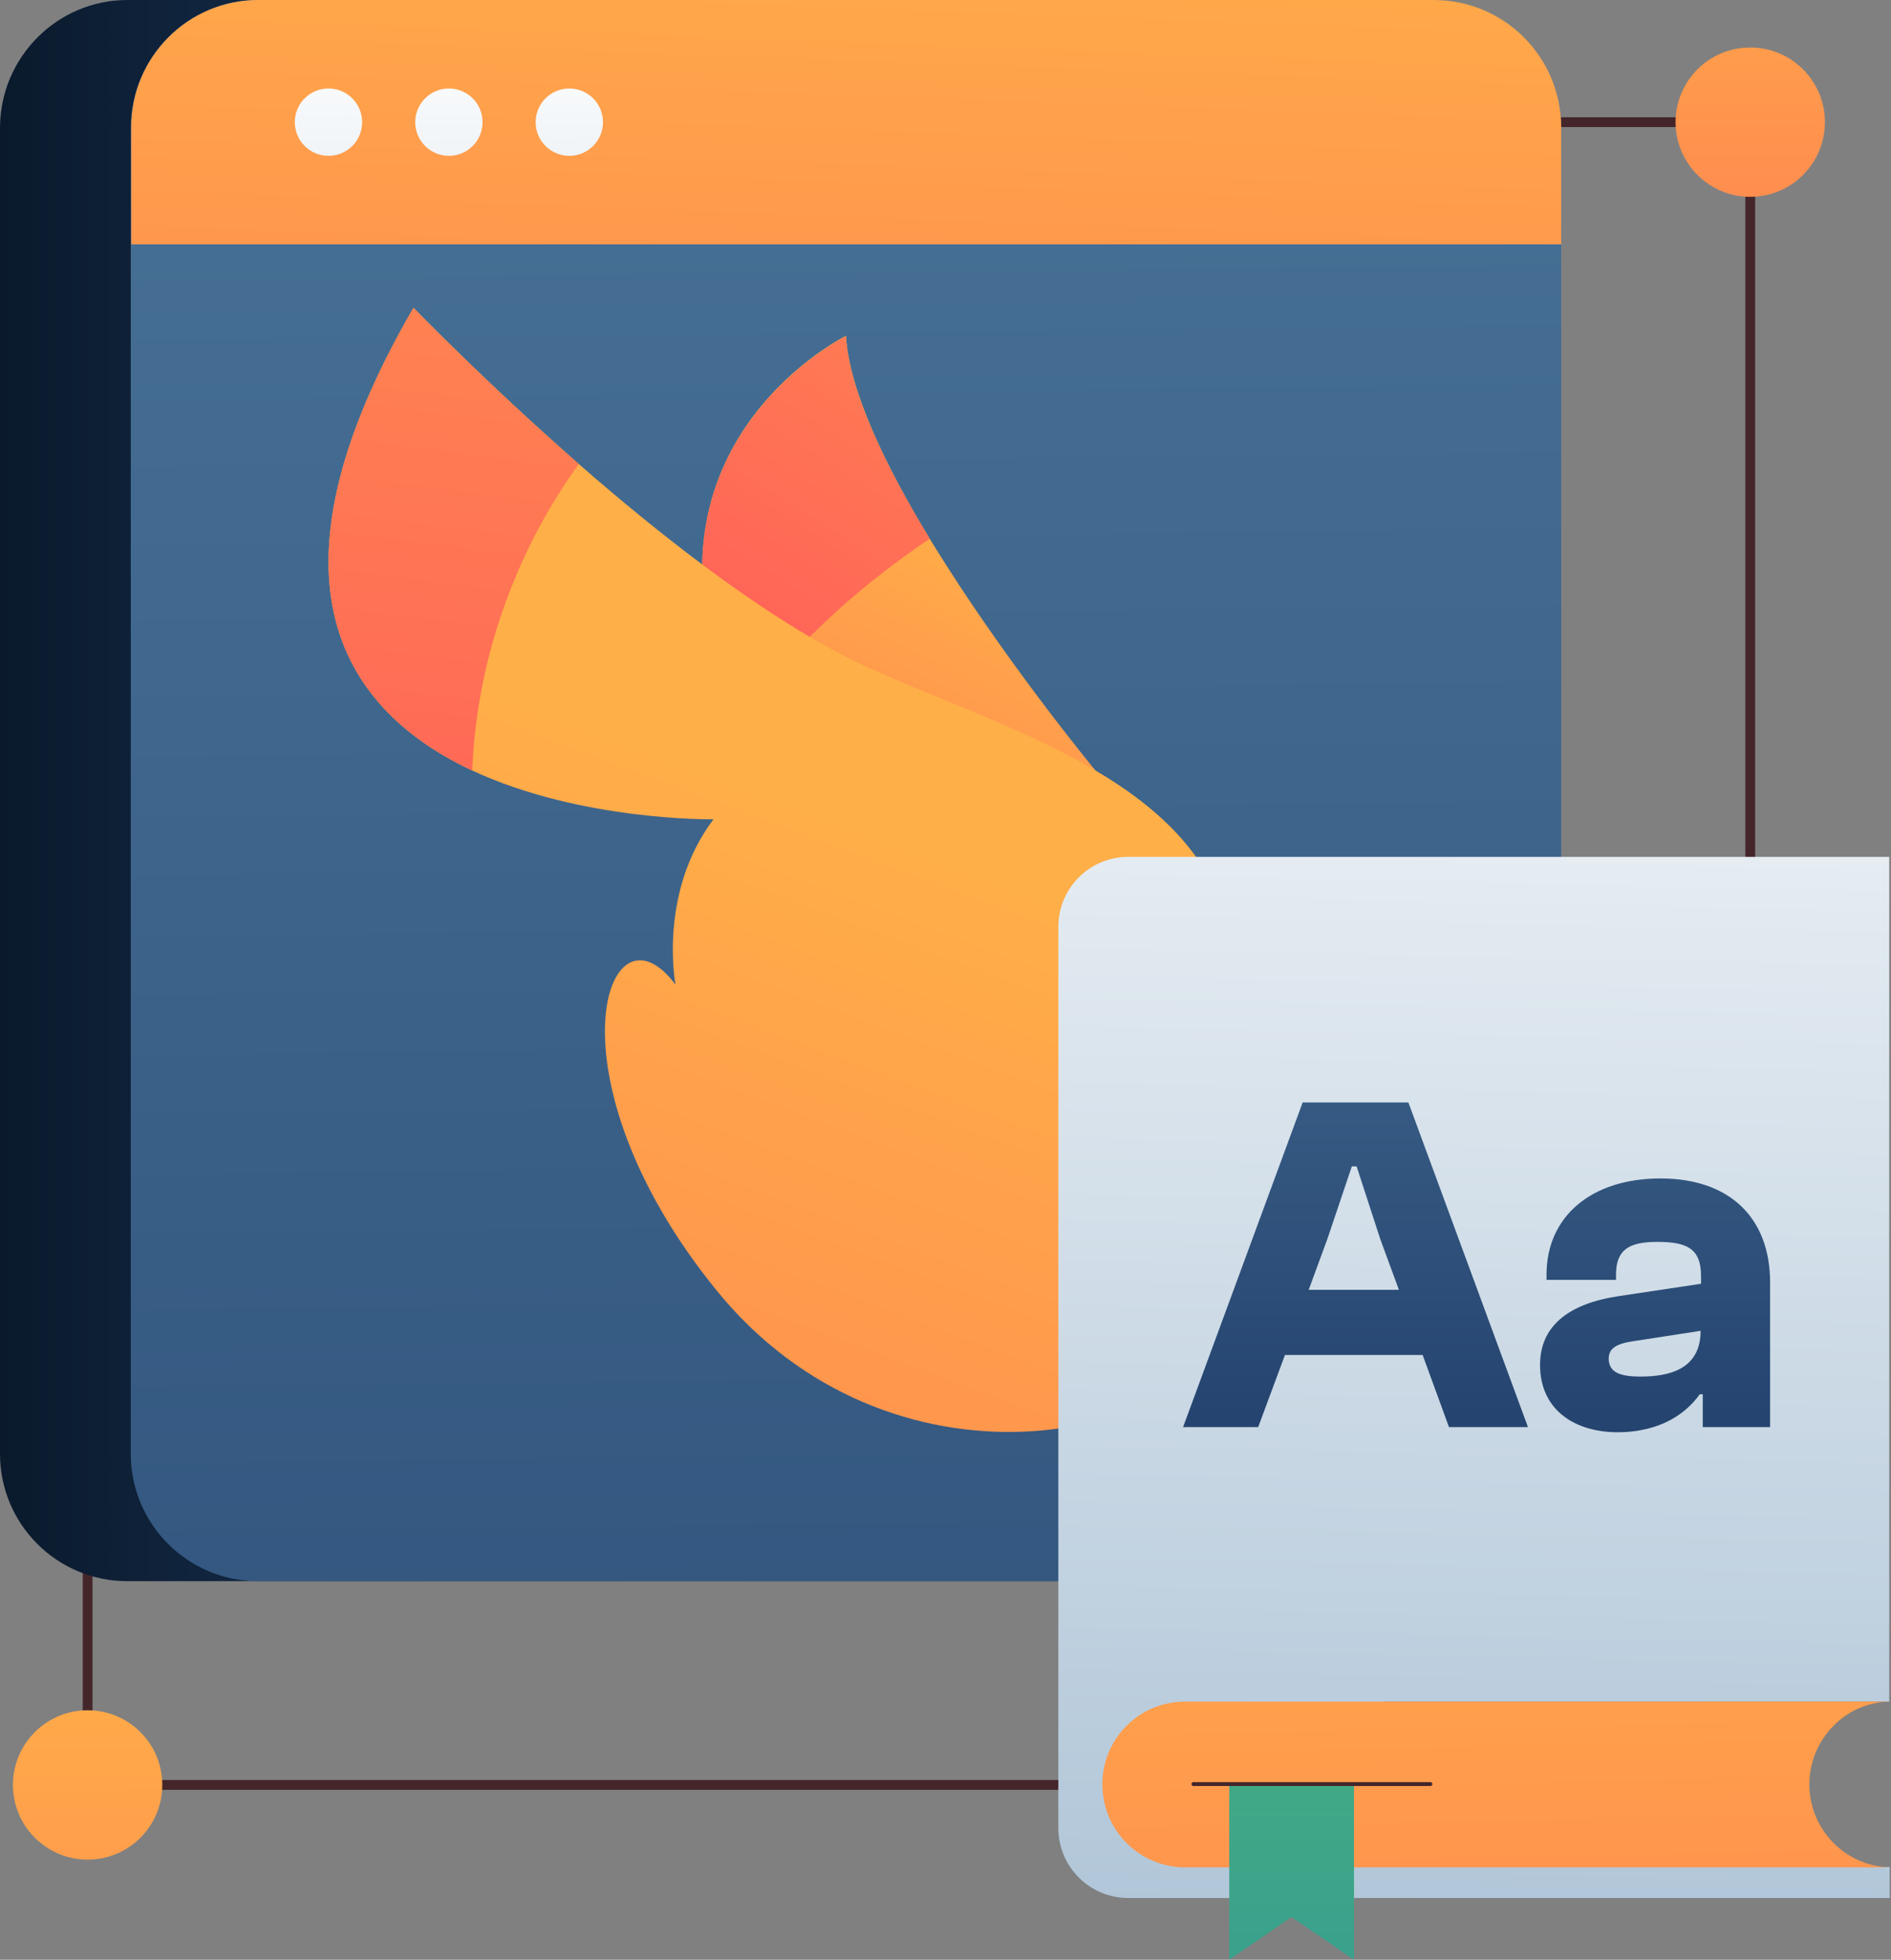<svg width="965" height="1000" viewBox="0 0 965 1000" fill="none" xmlns="http://www.w3.org/2000/svg">
<rect x="0" y="0" width="965" height="1000" fill="#808080" stroke="none"/>
<g clip-path="url(#clip0_7017_945)">
<path d="M893.172 910.792H44.714V486.562" stroke="#44262A" stroke-width="5" stroke-linecap="round" stroke-linejoin="round"/>
<path d="M474.449 62.336H893.172V486.565" stroke="#44262A" stroke-width="5" stroke-linecap="round" stroke-linejoin="round"/>
<path d="M664.978 806.828H64.978C29.075 806.828 0 777.753 0 741.85V64.978C0.22 29.075 29.295 0 64.978 0H664.978C700.881 0 729.956 29.075 729.956 64.978V741.85C729.956 777.753 700.881 806.828 664.978 806.828Z" fill="url(#paint0_linear_7017_945)"/>
<path d="M731.718 806.828H131.718C95.815 806.828 66.74 777.753 66.74 741.85V64.978C66.96 29.075 96.035 0 131.718 0H731.718C767.621 0 796.696 29.075 796.696 64.978V741.85C796.696 777.753 767.621 806.828 731.718 806.828Z" fill="url(#paint1_linear_7017_945)"/>
<path d="M796.696 124.67H66.96V64.978C66.96 29.075 96.035 0 131.718 0H731.718C767.621 0 796.696 29.075 796.696 64.978V124.67Z" fill="url(#paint2_linear_7017_945)"/>
<path d="M167.621 79.517C177.114 79.517 184.802 71.83 184.802 62.337C184.802 52.843 177.114 45.156 167.621 45.156C158.128 45.156 150.44 52.843 150.44 62.337C150.44 71.83 158.128 79.517 167.621 79.517Z" fill="url(#paint3_linear_7017_945)"/>
<path d="M229.075 79.517C238.568 79.517 246.255 71.83 246.255 62.337C246.255 52.843 238.568 45.156 229.075 45.156C219.581 45.156 211.894 52.843 211.894 62.337C211.894 71.83 219.581 79.517 229.075 79.517Z" fill="url(#paint4_linear_7017_945)"/>
<path d="M290.529 79.517C300.022 79.517 307.709 71.83 307.709 62.337C307.709 52.843 300.022 45.156 290.529 45.156C281.035 45.156 273.348 52.843 273.348 62.337C273.348 71.83 281.035 79.517 290.529 79.517Z" fill="url(#paint5_linear_7017_945)"/>
<path d="M559.031 393.173C559.031 393.173 428.855 457.711 377.753 366.962C374.009 360.574 370.925 353.305 368.062 345.156C326.432 223.129 431.718 171.367 431.718 171.367C433.26 198.9 451.762 237.667 474.449 274.891C511.454 335.684 559.031 393.173 559.031 393.173Z" fill="url(#paint6_linear_7017_945)"/>
<path d="M474.449 274.89C447.577 292.952 407.709 324.009 377.753 367.181C374.009 360.793 370.925 353.524 368.062 345.374C326.432 223.348 431.718 171.586 431.718 171.586C433.04 198.899 451.762 237.665 474.449 274.89Z" fill="url(#paint7_linear_7017_945)"/>
<path d="M630.617 672.465C605.507 737.443 453.744 767.179 365.418 658.148C277.092 549.117 309.692 455.505 344.714 502.421C344.714 502.421 335.683 455.725 364.097 418.06C364.097 418.06 296.696 419.161 240.969 393.17C177.533 363.435 128.855 298.677 211.013 157.047C211.013 157.047 247.137 194.492 295.374 236.783C340.749 276.43 396.916 320.042 444.714 341.408C543.392 385.461 677.092 415.417 614.758 577.531C614.758 577.531 655.727 607.487 630.617 672.465Z" fill="url(#paint8_linear_7017_945)"/>
<path d="M295.374 236.783C276.652 262.553 244.053 317.62 240.969 393.17C177.533 363.435 128.855 298.677 211.013 157.047C211.013 157.047 247.137 194.492 295.374 236.783Z" fill="url(#paint9_linear_7017_945)"/>
<path d="M706.608 868.064V952.645H964.317V968.504H575.771C556.167 968.504 540.088 952.645 540.088 932.821V472.909C540.088 453.306 555.947 437.227 575.771 437.227H964.097V868.284H706.608V868.064Z" fill="url(#paint10_linear_7017_945)"/>
<path d="M935.683 880.616C927.974 888.325 923.348 898.898 923.348 910.572C923.348 933.479 941.63 952.202 964.317 952.863H604.846C581.498 952.863 562.555 933.92 562.555 910.572C562.555 898.898 567.181 888.325 574.89 880.616C582.599 872.907 593.172 868.281 604.846 868.281H964.097C953.084 868.502 942.952 873.127 935.683 880.616Z" fill="url(#paint11_linear_7017_945)"/>
<path d="M603.745 728.193L664.758 562.555H718.723L779.736 728.193H739.427L725.991 691.409H655.727L642.071 728.193H603.745ZM667.842 658.149H713.877L704.405 632.379L692.291 595.154H689.868L677.313 632.379L667.842 658.149Z" fill="url(#paint12_linear_7017_945)"/>
<path d="M785.903 696.475C785.903 677.091 799.779 665.417 825.55 661.452L868.061 655.065V651.1C868.061 636.563 860.132 633.699 845.594 633.699C831.057 633.699 824.669 637.884 824.669 650.439V653.082H789.207V650.439C789.207 620.704 812.114 601.32 847.357 601.32C882.599 601.32 903.304 621.364 903.304 654.404V728.193H868.943V711.452H867.401C860.793 720.704 848.017 730.836 825.11 730.836C802.863 730.615 785.903 718.941 785.903 696.475ZM837.224 702.422C852.202 702.422 867.841 698.457 867.841 679.074L832.158 684.58C824.449 685.902 820.925 688.325 820.925 693.391C821.145 700.219 826.432 702.422 837.224 702.422Z" fill="url(#paint13_linear_7017_945)"/>
<path d="M690.969 910.352V999.999L659.031 978.193L627.312 999.999V910.352H690.969Z" fill="url(#paint14_linear_7017_945)"/>
<path d="M609.031 910.352H729.956" stroke="#44262A" stroke-width="2" stroke-linecap="round" stroke-linejoin="round"/>
<path d="M44.714 948.899C65.749 948.899 82.819 931.85 82.819 910.793C82.819 889.736 65.749 872.688 44.714 872.688C23.678 872.688 6.608 889.758 6.608 910.793C6.608 931.828 23.678 948.899 44.714 948.899Z" fill="url(#paint15_linear_7017_945)"/>
<path d="M893.172 100.438C914.207 100.438 931.277 83.368 931.277 62.332C931.277 41.297 914.207 24.227 893.172 24.227C872.136 24.227 855.066 41.297 855.066 62.332C855.066 83.368 872.136 100.438 893.172 100.438Z" fill="url(#paint16_linear_7017_945)"/>
</g>
<defs>
<linearGradient id="paint0_linear_7017_945" x1="0" y1="403.414" x2="729.956" y2="403.414" gradientUnits="userSpaceOnUse">
<stop stop-color="#0A1A2C"/>
<stop offset="0.5" stop-color="#203E6A"/>
<stop offset="1" stop-color="#4A7499"/>
</linearGradient>
<linearGradient id="paint1_linear_7017_945" x1="461.961" y1="3223.9" x2="426.762" y2="-58.348" gradientUnits="userSpaceOnUse">
<stop stop-color="#0A1A2C"/>
<stop offset="0.5" stop-color="#203E6A"/>
<stop offset="1" stop-color="#4A7499"/>
</linearGradient>
<linearGradient id="paint2_linear_7017_945" x1="395.088" y1="1106.41" x2="437.842" y2="-71.145" gradientUnits="userSpaceOnUse">
<stop stop-color="#FF2A64"/>
<stop offset="1" stop-color="#FFAF48"/>
</linearGradient>
<linearGradient id="paint3_linear_7017_945" x1="172.951" y1="959.936" x2="167.313" y2="8.747" gradientUnits="userSpaceOnUse">
<stop stop-color="#386E9C"/>
<stop offset="1" stop-color="white"/>
</linearGradient>
<linearGradient id="paint4_linear_7017_945" x1="234.405" y1="959.583" x2="228.766" y2="8.372" gradientUnits="userSpaceOnUse">
<stop stop-color="#386E9C"/>
<stop offset="1" stop-color="white"/>
</linearGradient>
<linearGradient id="paint5_linear_7017_945" x1="295.859" y1="959.209" x2="290.198" y2="8.02" gradientUnits="userSpaceOnUse">
<stop stop-color="#386E9C"/>
<stop offset="1" stop-color="white"/>
</linearGradient>
<linearGradient id="paint6_linear_7017_945" x1="214.251" y1="843.284" x2="490.352" y2="260.178" gradientUnits="userSpaceOnUse">
<stop stop-color="#FF2A64"/>
<stop offset="1" stop-color="#FFAF48"/>
</linearGradient>
<linearGradient id="paint7_linear_7017_945" x1="164.229" y1="665.551" x2="660.264" y2="-124.295" gradientUnits="userSpaceOnUse">
<stop stop-color="#FF2A64"/>
<stop offset="1" stop-color="#FFAF48"/>
</linearGradient>
<linearGradient id="paint8_linear_7017_945" x1="-100.463" y1="1803.28" x2="418.811" y2="411.232" gradientUnits="userSpaceOnUse">
<stop stop-color="#FF2A64"/>
<stop offset="1" stop-color="#FFAF48"/>
</linearGradient>
<linearGradient id="paint9_linear_7017_945" x1="140.044" y1="991.166" x2="296.498" y2="-264.209" gradientUnits="userSpaceOnUse">
<stop stop-color="#FF2A64"/>
<stop offset="1" stop-color="#FFAF48"/>
</linearGradient>
<linearGradient id="paint10_linear_7017_945" x1="720.132" y1="2231.79" x2="764.009" y2="164.583" gradientUnits="userSpaceOnUse">
<stop stop-color="#386E9C"/>
<stop offset="1" stop-color="white"/>
</linearGradient>
<linearGradient id="paint11_linear_7017_945" x1="784.405" y1="1973.96" x2="759.956" y2="715.88" gradientUnits="userSpaceOnUse">
<stop stop-color="#FF2A64"/>
<stop offset="1" stop-color="#FFAF48"/>
</linearGradient>
<linearGradient id="paint12_linear_7017_945" x1="691.74" y1="1177.38" x2="691.74" y2="367.951" gradientUnits="userSpaceOnUse">
<stop stop-color="#0A1A2C"/>
<stop offset="0.5" stop-color="#203E6A"/>
<stop offset="1" stop-color="#4A7499"/>
</linearGradient>
<linearGradient id="paint13_linear_7017_945" x1="844.603" y1="1177.38" x2="844.603" y2="367.95" gradientUnits="userSpaceOnUse">
<stop stop-color="#0A1A2C"/>
<stop offset="0.5" stop-color="#203E6A"/>
<stop offset="1" stop-color="#4A7499"/>
</linearGradient>
<linearGradient id="paint14_linear_7017_945" x1="659.141" y1="1392.27" x2="659.141" y2="768.788" gradientUnits="userSpaceOnUse">
<stop stop-color="#1881A9"/>
<stop offset="1" stop-color="#4DB47B"/>
</linearGradient>
<linearGradient id="paint15_linear_7017_945" x1="51.189" y1="1781.78" x2="44.119" y2="831.036" gradientUnits="userSpaceOnUse">
<stop stop-color="#FF2A64"/>
<stop offset="1" stop-color="#FFAF48"/>
</linearGradient>
<linearGradient id="paint16_linear_7017_945" x1="896.013" y1="626.451" x2="892.467" y2="-76.897" gradientUnits="userSpaceOnUse">
<stop stop-color="#FF2A64"/>
<stop offset="1" stop-color="#FFAF48"/>
</linearGradient>
<clipPath id="clip0_7017_945">
<rect width="964.317" height="1000" fill="white"/>
</clipPath>
</defs>
</svg>
